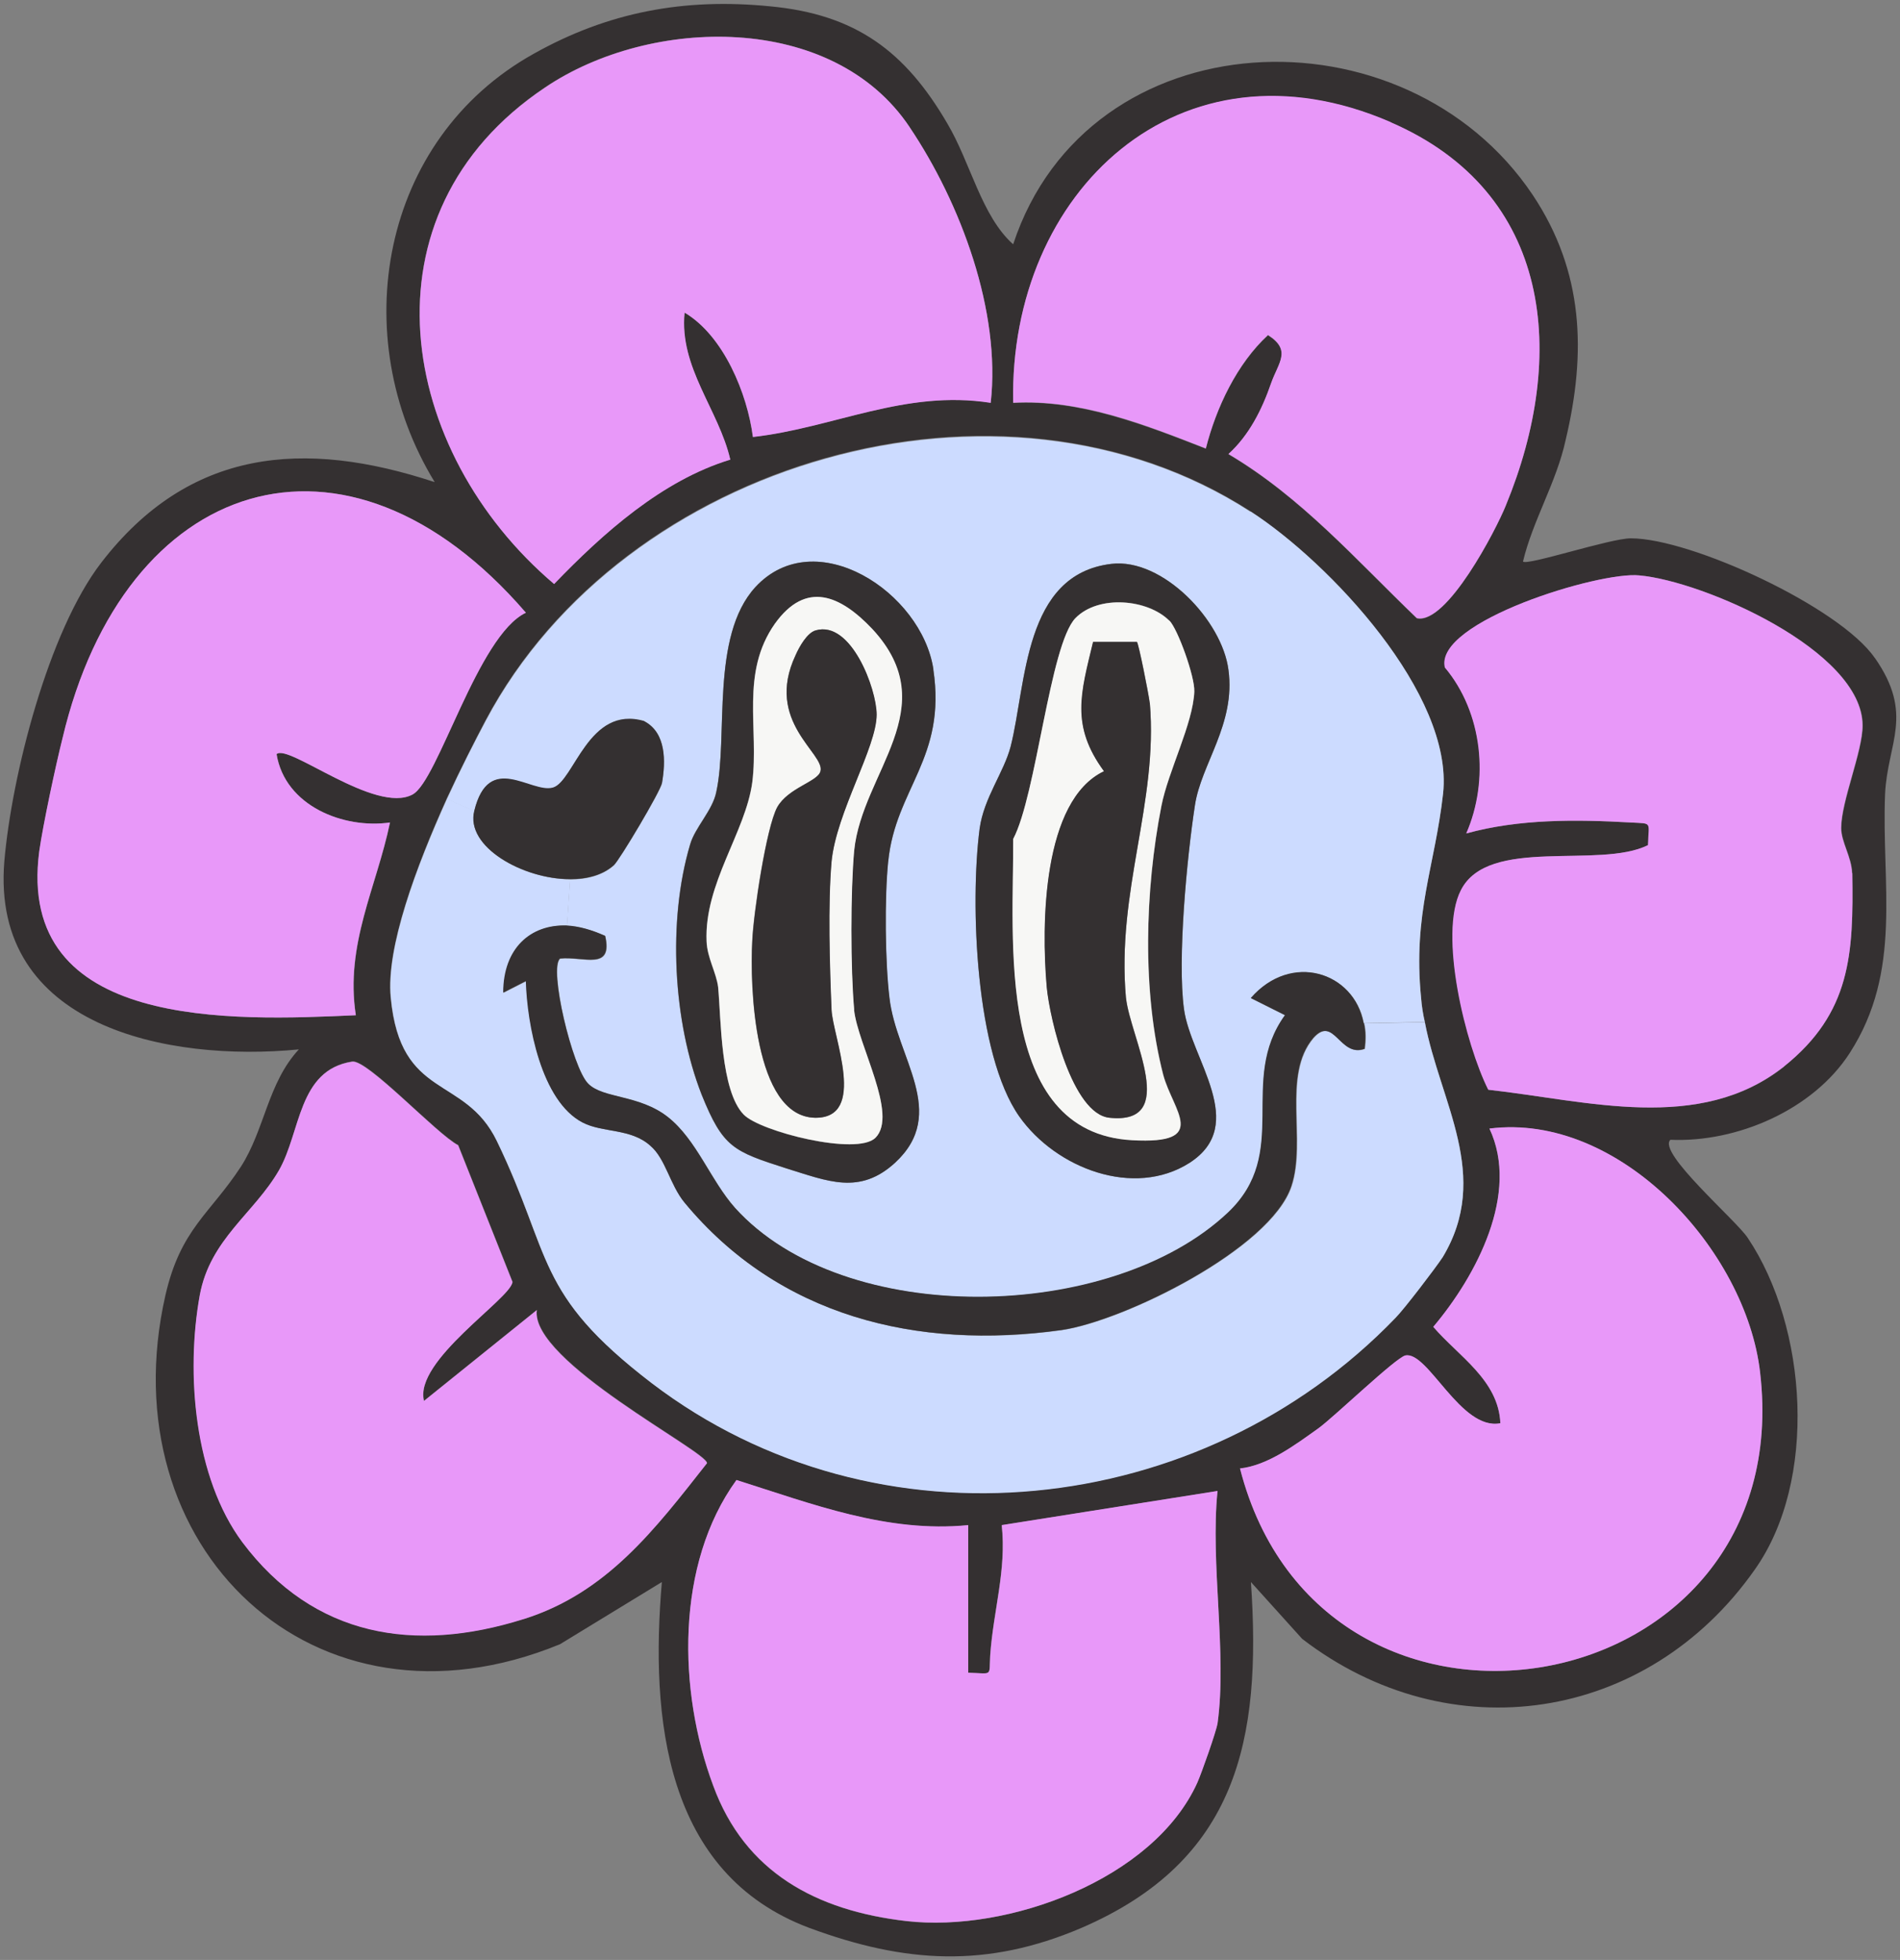 <?xml version="1.0" encoding="UTF-8"?>
<svg data-bbox="0.233 0.257 122.995 126.83" viewBox="0 0 123.47 127.32" xmlns="http://www.w3.org/2000/svg" data-type="color">
    <rect x="0" y="0" width="123.47" height="127.32" fill="#808080" stroke="none"/>
    <g>
        <path d="M121.83 42.73c2.58 3.69.83 5.51.67 8.84-.24 5.94 1.15 11.49-2.3 16.84-2.38 3.69-7.33 5.82-11.65 5.63-.87.83 4.28 5.23 5.03 6.38 3.88 5.79 4.56 15.77.44 21.56-6.97 9.91-19.81 11.85-29.4 4.48l-3.33-3.69c.71 10.3-.91 18.11-11.02 22.47-6.14 2.62-11.45 2.3-17.67 0-9.43-3.53-10.34-13.67-9.59-22.47l-6.62 4.04c-16.01 6.58-29.36-6.34-25.64-22.67.99-4.32 2.89-5.27 4.91-8.36 1.55-2.42 1.74-5.43 3.76-7.61C10.9 69-.59 66.7.28 55.97c.48-5.59 2.85-14.94 6.3-19.42 5.71-7.41 13.16-8.04 21.67-5.23-5.79-9.47-3.53-22.27 6.42-27.82C39.53.77 44.48-.14 50.03.41c5.59.52 8.8 2.93 11.53 7.61 1.51 2.54 2.22 6.02 4.28 7.85C70.71 1.09 91.28.26 99.6 12.66c3.33 4.99 3.49 10.26 2.14 15.93-.59 2.73-2.14 5.23-2.77 7.89.28.28 5.67-1.51 7.01-1.51 3.92 0 13.59 4.48 15.85 7.77Zm-5.9 26.55c4.36-3.49 4.52-7.33 4.44-12.56-.04-1.07-.71-2.02-.71-2.93 0-1.74 1.39-4.95 1.39-6.66 0-4.87-10.38-9.39-14.5-9.75-2.58-.28-13.35 3.01-12.64 5.98 2.46 2.93 2.89 7.33 1.39 10.78 3.45-.95 7.13-.91 10.7-.71 1.43.08 1.15-.08 1.11 1.47-3.17 1.58-10.38-.59-12.16 2.93-1.47 2.85.32 10.03 1.78 12.96 6.42.71 13.71 2.85 19.22-1.51ZM80.58 95.39c5.35 20.88 36.34 15.49 33.8-6.22-.91-7.96-9.15-16.92-17.59-15.85 1.98 4.2-.83 9.55-3.65 12.88 1.62 1.9 4.24 3.45 4.36 6.26-2.58.52-4.72-4.72-6.18-4.4-.63.16-4.6 3.96-5.63 4.72-1.51 1.07-3.29 2.42-5.11 2.62Zm17.28-62.56c4-9.71 3.05-20.33-7.49-24.88-13.71-5.94-24.81 4.52-24.53 18.23 4.36-.24 8.56 1.43 12.52 2.97.67-2.65 2.02-5.51 4.04-7.37 1.55.99.67 1.78.2 3.13-.59 1.7-1.43 3.37-2.77 4.6 4.75 2.81 8.28 6.86 12.24 10.66 1.94.44 5.15-5.75 5.79-7.33Zm-4.12 48.85c3.21-5.31-.16-10.06-1.15-15.3-.12-.52-.2-1.03-.24-1.55-.55-5.51.91-8.6 1.43-13.31.67-6.42-7.37-14.98-12.52-18.31-16.25-10.5-40.77-3.25-49.69 13.55-.71 1.35-1.62 3.13-2.54 5.11-1.98 4.4-3.96 9.67-3.65 12.92.63 6.7 4.79 4.99 6.89 9.31 3.65 7.53 2.42 9.87 10.06 15.73 14.66 11.17 35.7 8.88 48.34-4.24.55-.55 2.62-3.25 3.05-3.92Zm-14.62 30.28c.63-4.56-.48-10.38 0-15.1l-14.03 2.22c.32 2.93-.55 5.55-.75 8.48-.08 1.39.2 1.15-1.43 1.11v-9.59c-5.27.52-10.14-1.39-15.06-2.93-3.96 5.47-3.8 13.71-1.51 19.85 2.06 5.63 6.7 8.12 12.56 8.8 6.58.75 16.05-2.69 18.9-8.99.28-.63 1.23-3.33 1.31-3.84ZM64.38 26.17c.67-5.94-1.94-12.96-5.27-17.91-4.99-7.49-16.84-7.21-23.7-2.58-12.24 8.2-9.55 23.66.59 32.25 3.17-3.29 7.01-6.74 11.45-8.08-.75-3.25-3.33-5.98-2.97-9.55 2.54 1.51 4.08 5.27 4.44 8.08 5.27-.59 9.87-3.09 15.45-2.22Zm-30.36 79.01c5.43-1.7 8.56-5.86 11.93-10.14.04-.75-11.49-6.62-11.06-9.95l-7.33 5.9c-.67-2.62 5.67-6.66 5.75-7.73l-3.53-8.88c-1.39-.71-5.9-5.59-6.89-5.43-3.53.55-3.33 4.56-4.75 7.05-1.62 2.81-4.48 4.48-5.15 8.12-.91 5.07-.36 11.85 2.77 16.05 4.64 6.18 11.21 7.21 18.27 4.99Zm-7.21-53.57c1.66-.87 4.24-10.34 7.37-11.81C22.45 26.21 8.07 31 4.07 47.96c-.44 1.74-1.27 5.63-1.51 7.33-1.55 11.65 12.6 11.02 20.57 10.66-.71-4.6 1.35-8.32 2.22-12.52-3.01.44-6.82-1.07-7.37-4.44.75-.71 6.42 3.92 8.84 2.62Z" fill="#343031" data-color="1"/>
        <path d="M120.37 56.72c.08 5.23-.08 9.07-4.44 12.56-5.51 4.36-12.8 2.22-19.22 1.51-1.47-2.93-3.25-10.1-1.78-12.96 1.78-3.53 8.99-1.35 12.16-2.93.04-1.55.32-1.39-1.11-1.47-3.57-.2-7.25-.24-10.7.71 1.51-3.45 1.07-7.85-1.39-10.78-.71-2.97 10.06-6.26 12.64-5.98 4.12.36 14.5 4.87 14.5 9.75 0 1.7-1.39 4.91-1.39 6.66 0 .91.67 1.86.71 2.93Z" fill="#e898f9" data-color="2"/>
        <path d="M114.38 89.17c2.54 21.71-28.45 27.1-33.8 6.22 1.82-.2 3.61-1.55 5.11-2.62 1.03-.75 4.99-4.56 5.63-4.72 1.47-.32 3.61 4.91 6.18 4.4-.12-2.81-2.73-4.36-4.36-6.26 2.81-3.33 5.63-8.68 3.65-12.88 8.44-1.07 16.68 7.89 17.59 15.85Z" fill="#e898f9" data-color="2"/>
        <path d="M90.37 7.94c10.54 4.56 11.49 15.18 7.49 24.88-.63 1.58-3.84 7.77-5.79 7.33-3.96-3.8-7.49-7.85-12.24-10.66 1.35-1.23 2.18-2.89 2.77-4.6.48-1.35 1.35-2.14-.2-3.13-2.02 1.86-3.37 4.72-4.04 7.37-3.96-1.55-8.16-3.21-12.52-2.97-.28-13.71 10.82-24.17 24.53-18.23Z" fill="#e898f9" data-color="2"/>
        <path d="M92.59 66.39c.99 5.23 4.36 9.99 1.15 15.3-.44.67-2.5 3.37-3.05 3.92-12.64 13.12-33.68 15.41-48.34 4.24-7.65-5.86-6.42-8.2-10.06-15.73-2.1-4.32-6.26-2.62-6.89-9.31-.32-3.25 1.66-8.52 3.65-12.92l1.78.79c-.59 2.34 3.17 4.44 6.22 4.44l-.2 3.01c-2.34-.08-4.12 1.47-4.12 4.36l1.47-.75c.08 2.81.99 7.81 3.69 9.19 1.31.67 3.13.36 4.4 1.51.99.83 1.27 2.54 2.22 3.69 6.1 7.37 15.06 9.59 24.49 8.28 4.04-.59 13.59-5.27 14.94-9.35.99-2.97-.63-7.21 1.43-9.63 1.35-1.51 1.7 1.31 3.33.71.08-.59.08-1.15-.04-1.66l3.96-.08Z" fill="#ccdbff" data-color="3"/>
        <path d="M81.26 33.22c5.15 3.33 13.2 11.89 12.52 18.31-.52 4.72-1.98 7.81-1.43 13.31.04.52.12 1.03.24 1.55l-3.96.08c-.63-3.33-4.72-4.64-7.33-1.62l2.22 1.11c-3.09 4.28.44 8.92-3.72 12.84-7.57 7.13-24.92 7.53-32.02-.32-1.58-1.78-2.5-4.44-4.36-5.9s-4.24-1.19-5.19-2.18c-1.03-1.03-2.58-7.53-1.82-8.12 1.51-.16 3.45.83 2.93-1.47-.87-.4-1.7-.63-2.5-.67l.2-3.01c1.15 0 2.14-.28 2.85-.91.36-.32 3.05-4.83 3.13-5.35.24-1.39.28-3.25-1.15-4-3.65-1.07-4.56 3.92-5.94 4.32-1.43.4-4.16-2.38-5.11 1.51l-1.78-.79c.91-1.98 1.82-3.76 2.54-5.11C40.5 30 65.02 22.75 81.27 33.25Zm-3.61 19.1c.4-2.69 2.65-5.27 2.18-8.8-.4-3.21-4.28-7.29-7.61-6.89-5.71.67-5.51 7.77-6.54 11.85-.44 1.7-1.74 3.33-2.02 5.35-.63 4.87-.28 14.66 2.58 18.7 2.38 3.37 7.45 5.31 11.06 3.01 3.88-2.5.08-6.74-.36-9.99s.2-9.87.71-13.23m-19.93 3.65c.48-4.75 3.8-6.7 2.93-12.48-.75-5.03-7.69-9.55-11.57-5.35-2.93 3.21-1.74 9.71-2.54 13.31-.24 1.19-1.39 2.3-1.7 3.41-1.47 4.95-1.11 11.49.75 16.25 1.39 3.45 2.06 3.69 5.51 4.79 2.69.83 4.75 1.74 7.05-.36 3.53-3.25.08-6.82-.36-10.74-.28-2.34-.32-6.46-.08-8.84Z" fill="#ccdbff" data-color="3"/>
        <path d="M88.63 66.47c.12.52.12 1.07.04 1.66-1.62.59-1.98-2.22-3.33-.71-2.06 2.42-.44 6.66-1.43 9.63-1.35 4.08-10.9 8.76-14.94 9.35-9.43 1.31-18.39-.91-24.49-8.28-.95-1.15-1.23-2.85-2.22-3.69-1.27-1.15-3.09-.83-4.4-1.51-2.69-1.39-3.61-6.38-3.69-9.19l-1.47.75c0-2.89 1.78-4.44 4.12-4.36.79.04 1.62.28 2.5.67.52 2.3-1.43 1.31-2.93 1.47-.75.59.79 7.09 1.82 8.12.95.99 3.33.71 5.19 2.18s2.77 4.12 4.36 5.9c7.09 7.85 24.45 7.45 32.02.32 4.16-3.92.63-8.56 3.72-12.84l-2.22-1.11c2.62-3.01 6.7-1.7 7.33 1.62Z" fill="#343031" data-color="1"/>
        <path d="M79.83 43.52c.48 3.53-1.78 6.1-2.18 8.8-.52 3.37-1.15 9.99-.71 13.23s4.24 7.49.36 9.99c-3.61 2.3-8.68.36-11.06-3.01-2.85-4.04-3.21-13.83-2.58-18.7.28-2.02 1.58-3.65 2.02-5.35 1.03-4.08.83-11.17 6.54-11.85 3.33-.4 7.21 3.69 7.61 6.89m-2.22 1.39c.04-.95-1.07-4.04-1.62-4.6-1.39-1.39-4.6-1.7-6.1-.16-1.66 1.74-2.54 11.49-4.04 14.34.04 6.38-1.23 19.1 7.73 19.57 5.07.28 2.65-1.9 2.02-4.24-1.39-5.39-1.19-12.01-.12-17.47.44-2.26 2.06-5.35 2.14-7.45Z" fill="#343031" data-color="1"/>
        <path d="M79.12 96.86c-.48 4.72.63 10.54 0 15.1-.08.52-1.03 3.21-1.31 3.84-2.85 6.3-12.32 9.75-18.9 8.99-5.86-.67-10.5-3.17-12.56-8.8-2.3-6.14-2.46-14.38 1.51-19.85 4.91 1.55 9.79 3.45 15.06 2.93v9.59c1.62.04 1.35.28 1.43-1.11.2-2.93 1.07-5.55.75-8.48l14.03-2.22Z" fill="#e898f9" data-color="2"/>
        <path d="M75.99 40.31c.55.55 1.66 3.65 1.62 4.6-.08 2.1-1.7 5.19-2.14 7.45-1.07 5.47-1.27 12.09.12 17.47.63 2.34 3.05 4.52-2.02 4.24-8.96-.48-7.69-13.2-7.73-19.57 1.51-2.85 2.38-12.6 4.04-14.34 1.51-1.55 4.72-1.23 6.1.16Zm-2.82 24.53c-.63-6.97 2.1-12.68 1.55-19.18-.08-.63-.71-3.8-.83-3.96h-2.85c-.79 3.33-1.47 5.43.71 8.4-4 1.9-4.08 9.95-3.72 14.03.2 2.1 1.66 8.24 4.08 8.48 4.56.48 1.35-5.19 1.07-7.77Z" fill="#f7f7f5" data-color="4"/>
        <path d="M74.72 45.66c.55 6.5-2.18 12.2-1.55 19.18.28 2.58 3.49 8.24-1.07 7.77-2.42-.24-3.88-6.38-4.08-8.48-.36-4.08-.28-12.13 3.72-14.03-2.18-2.97-1.51-5.07-.71-8.4h2.85c.12.16.75 3.33.83 3.96Z" fill="#343031" data-color="1"/>
        <path d="M59.11 8.26c3.33 4.95 5.94 11.97 5.27 17.91-5.59-.87-10.18 1.62-15.45 2.22-.36-2.81-1.9-6.58-4.44-8.08-.36 3.57 2.22 6.3 2.97 9.55-4.44 1.35-8.28 4.79-11.45 8.08-10.14-8.6-12.84-24.05-.59-32.25 6.86-4.64 18.7-4.91 23.7 2.58Z" fill="#e898f9" data-color="2"/>
        <path d="M60.65 43.48c.87 5.79-2.46 7.73-2.93 12.48-.24 2.38-.2 6.5.08 8.84.44 3.92 3.88 7.49.36 10.74-2.3 2.1-4.36 1.19-7.05.36-3.45-1.11-4.12-1.35-5.51-4.79-1.86-4.75-2.22-11.29-.75-16.25.32-1.11 1.47-2.22 1.7-3.41.79-3.61-.4-10.1 2.54-13.31 3.88-4.2 10.82.32 11.57 5.35Zm-3.76 30.44c1.51-1.51-1.15-6.02-1.39-8.32-.24-2.65-.24-7.69 0-10.34.52-5.11 5.9-9.27 1.19-14.38-2.1-2.22-4.32-3.17-6.34-.36-2.26 3.21-1.03 6.82-1.47 10.3-.44 3.25-3.13 6.58-2.97 10.34.04 1.07.63 2.02.75 2.97.2 2.06.16 6.74 1.66 8.28 1.07 1.11 7.37 2.69 8.56 1.51Z" fill="#343031" data-color="1"/>
        <path d="M55.5 65.59c.24 2.3 2.89 6.82 1.39 8.32-1.19 1.19-7.49-.4-8.56-1.51-1.51-1.55-1.47-6.22-1.66-8.28-.12-.95-.71-1.9-.75-2.97-.16-3.76 2.54-7.09 2.97-10.34.44-3.49-.79-7.09 1.47-10.3 2.02-2.81 4.24-1.86 6.34.36 4.72 5.11-.67 9.27-1.19 14.38-.24 2.65-.24 7.69 0 10.34Zm-1.47-9.62c.32-3.21 2.93-7.41 2.93-9.55 0-1.66-1.66-6.14-3.96-5.47-.55.16-1.07 1.07-1.31 1.62-2.02 4.32 1.94 6.38 1.62 7.53-.16.67-2.1 1.07-2.81 2.34-.71 1.31-1.55 6.89-1.62 8.68-.16 2.85.08 11.41 4.08 11.49 3.41.04 1.15-5.27 1.07-7.01-.12-2.85-.24-6.86 0-9.63" fill="#f7f7f5" data-color="4"/>
        <path d="M56.97 46.42c0 2.14-2.62 6.34-2.93 9.55-.24 2.77-.12 6.78 0 9.63.08 1.74 2.34 7.05-1.07 7.01-4-.08-4.24-8.64-4.08-11.49.08-1.78.91-7.37 1.62-8.68.71-1.27 2.65-1.66 2.81-2.34.32-1.15-3.65-3.21-1.62-7.53.24-.55.75-1.47 1.31-1.62 2.3-.67 3.96 3.8 3.96 5.47" fill="#343031" data-color="1"/>
        <path d="M41.87 46.85c1.43.75 1.39 2.62 1.15 4-.08.52-2.77 5.03-3.13 5.35-.71.63-1.7.91-2.85.91-3.05 0-6.82-2.1-6.22-4.44.95-3.88 3.69-1.11 5.11-1.51 1.39-.4 2.3-5.39 5.94-4.32Z" fill="#343031" data-color="1"/>
        <path d="M45.95 95.04c-3.37 4.28-6.5 8.44-11.93 10.14-7.05 2.22-13.63 1.19-18.27-4.99-3.13-4.2-3.69-10.98-2.77-16.05.67-3.65 3.53-5.31 5.15-8.12 1.43-2.5 1.23-6.5 4.75-7.05.99-.16 5.51 4.72 6.89 5.43l3.53 8.88c-.08 1.07-6.42 5.11-5.75 7.73l7.33-5.9c-.44 3.33 11.09 9.19 11.06 9.95Z" fill="#e898f9" data-color="2"/>
        <path d="M34.18 39.8c-3.13 1.47-5.71 10.94-7.37 11.81-2.42 1.31-8.08-3.33-8.84-2.62.55 3.37 4.36 4.87 7.37 4.44-.87 4.2-2.93 7.92-2.22 12.52-7.96.36-22.11.99-20.57-10.66.24-1.7 1.07-5.59 1.51-7.33 4-16.96 18.39-21.75 30.11-8.16Z" fill="#e898f9" data-color="2"/>
    </g>
</svg>
